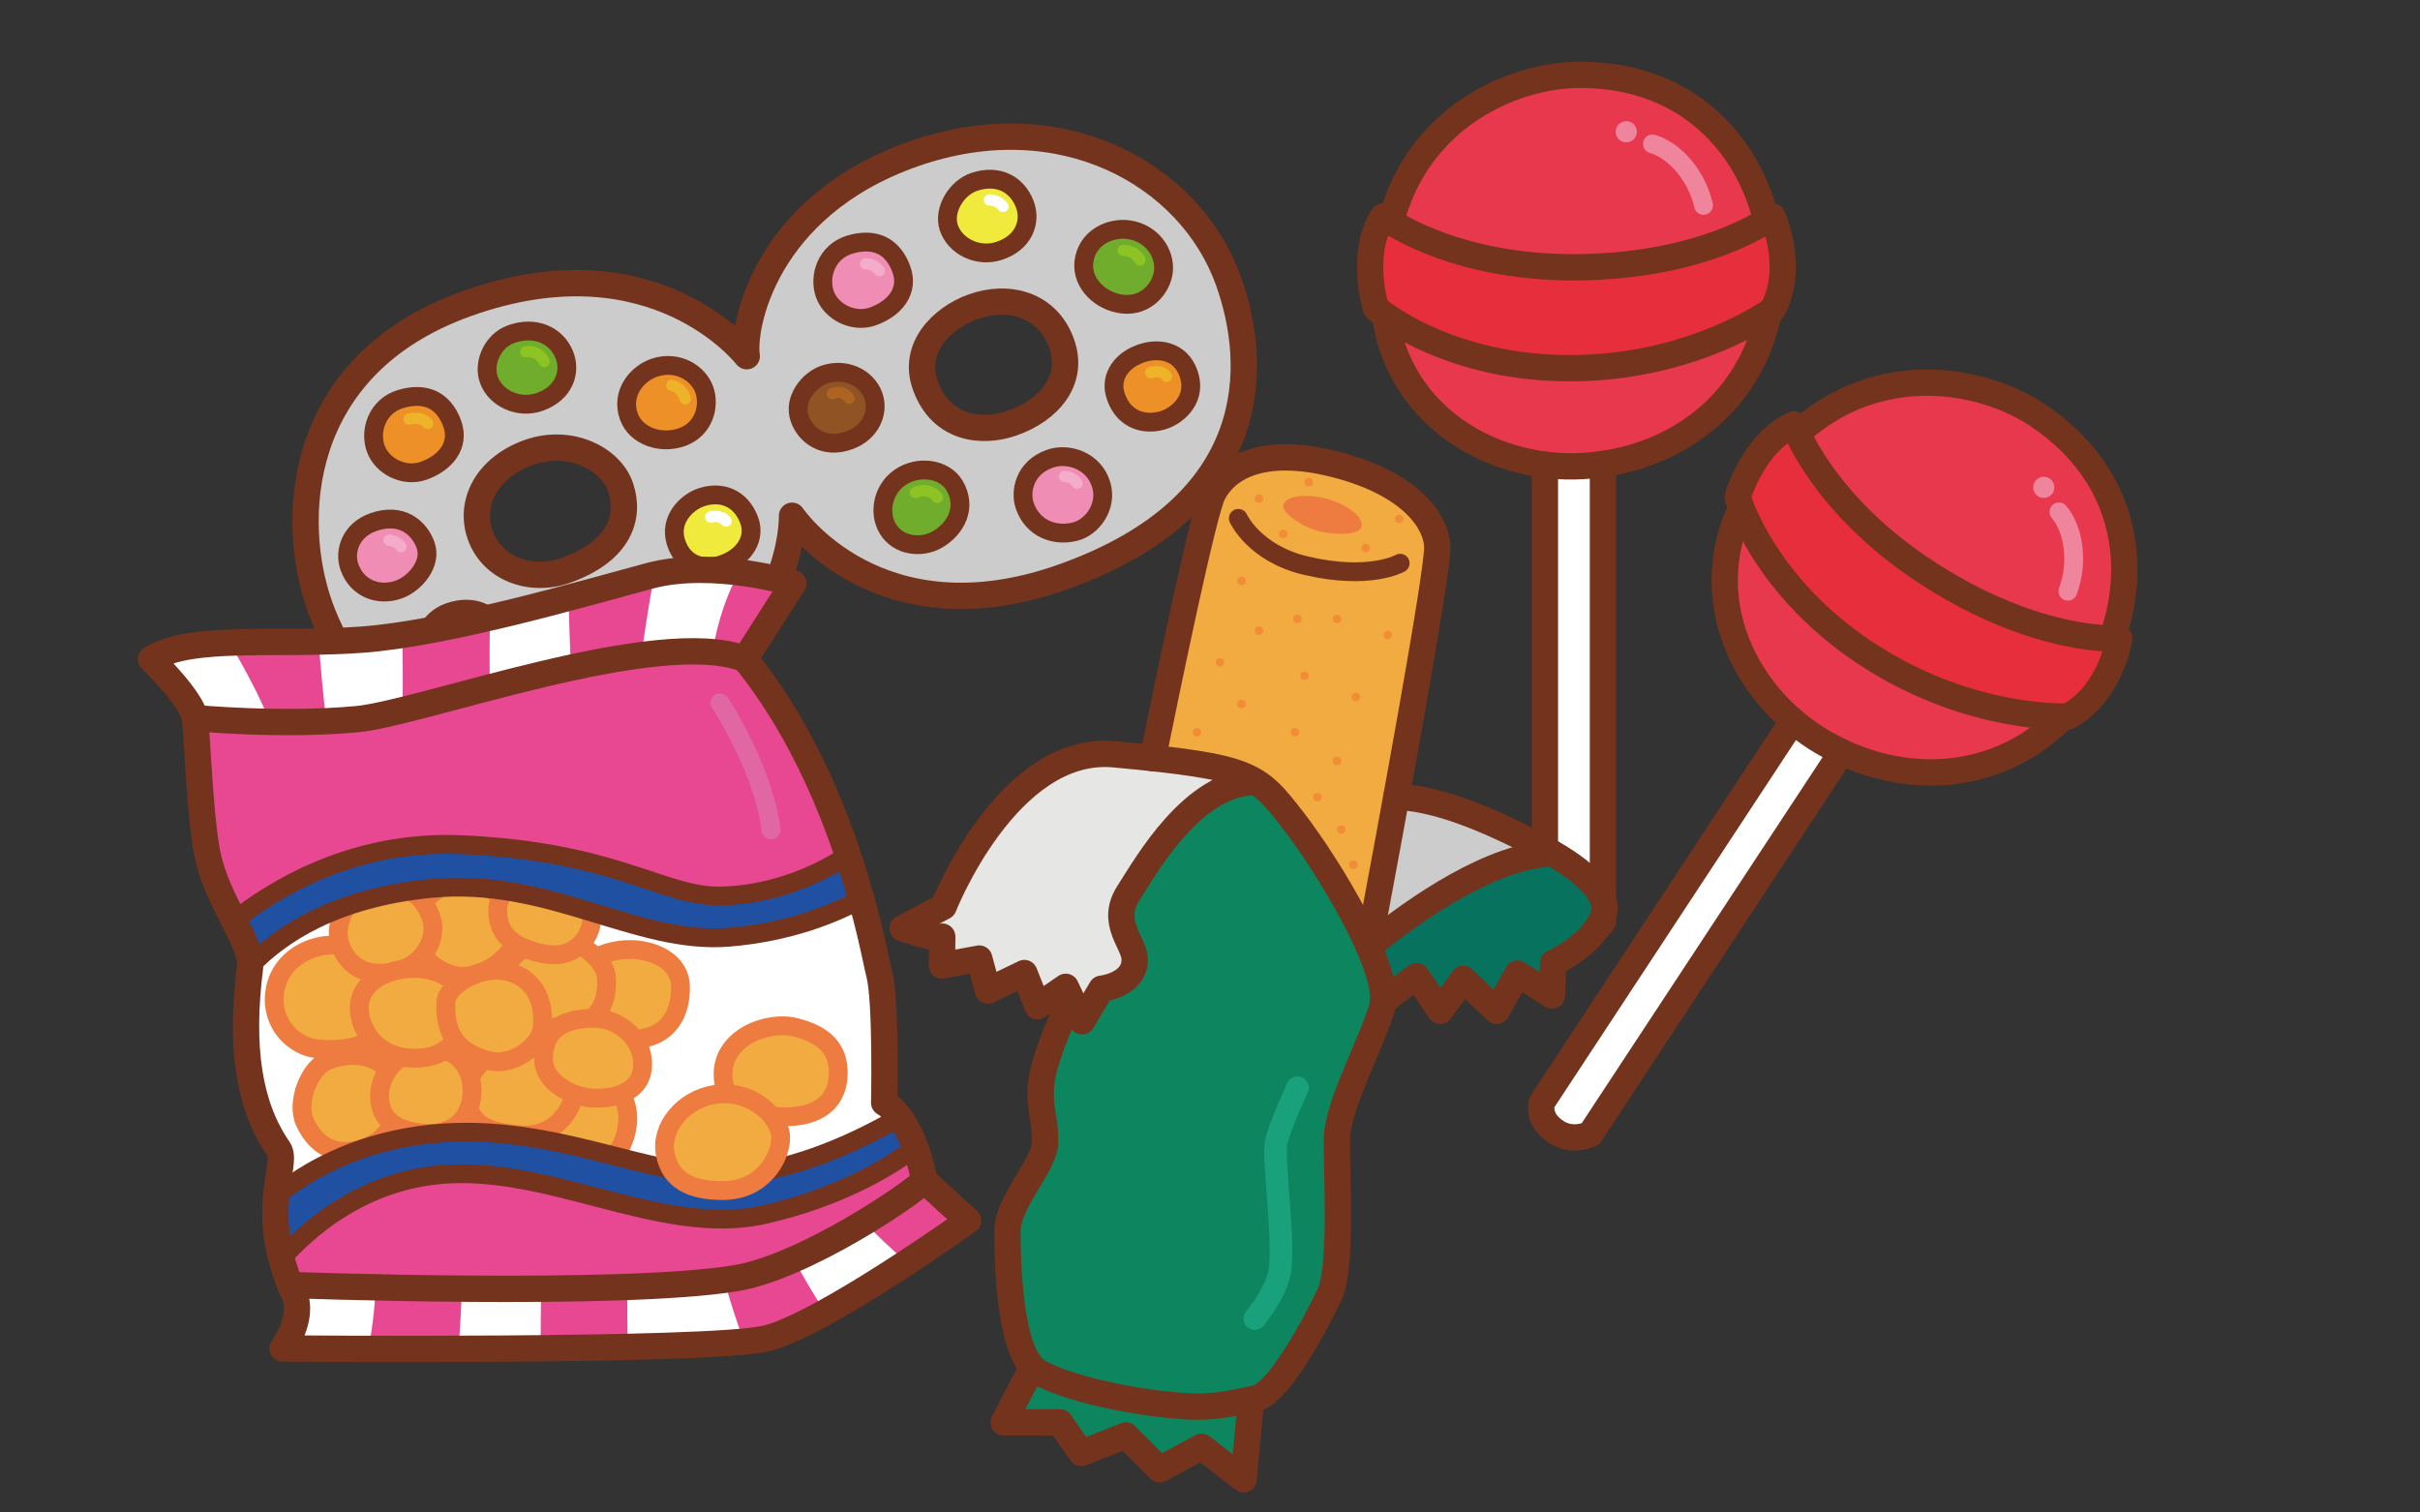 <?xml version="1.0" encoding="utf-8"?>
<!-- Generator: Adobe Illustrator 15.0.0, SVG Export Plug-In . SVG Version: 6.00 Build 0)  -->
<!DOCTYPE svg PUBLIC "-//W3C//DTD SVG 1.1//EN" "http://www.w3.org/Graphics/SVG/1.1/DTD/svg11.dtd">
<svg version="1.1" id="レイヤー_1" xmlns="http://www.w3.org/2000/svg" xmlns:xlink="http://www.w3.org/1999/xlink" x="0px"
	 y="0px" width="80px" height="50px" viewBox="0 0 80 50" enable-background="new 0 0 80 50" xml:space="preserve">
<rect x="0" y="0" width="80" height="50" fill="#333333" stroke="none"/>
<path fill="#DE619F" d="M-81.846-29.134c-17.914,0-25.123,6.188-25.573,11.133c0.177,4.974,6.189,11.515,25.573,11.515
	c18.682,0,25.257-6.361,25.597-10.009C-56.23-21.839-62.74-29.134-81.846-29.134z"/>
<path fill="none" stroke="#74331C" stroke-width="1.188" stroke-linecap="round" stroke-linejoin="round" d="M-107.431-17.572
	c0.084-5.004,7.191-11.536,25.596-11.536c19.105,0,25.614,7.294,25.596,12.639"/>
<g>
	<path fill="#CC4B19" d="M-82.734-24.096c0,0-2.451-3.759-1.636-6.106c0.628-1.811,2.5-1.415,3.275-0.029
		c0.701,1.253,1.188,4.297,4.072,5.225c2.769,0.89,2.314,0.048,3.619,0.882c1.415,0.905,0.37,3.155-1.555,3.195
		C-76.458-20.897-80.869-21.155-82.734-24.096z"/>
	<g>
		<path fill="none" stroke="#DB6714" stroke-width="0.509" stroke-linecap="round" stroke-miterlimit="10" d="M-83.296-29.695
			c0,0-0.29,1.138,0.651,2.863"/>
		<path fill="none" stroke="#74331C" stroke-width="1.188" stroke-linecap="round" stroke-linejoin="round" d="M-82.734-24.096
			c0,0-2.451-3.759-1.636-6.106c0.628-1.811,2.5-1.415,3.275-0.029c0.701,1.253,1.188,4.297,4.072,5.225
			c2.769,0.89,2.314,0.048,3.619,0.882c1.415,0.905,0.37,3.155-1.555,3.195C-76.458-20.897-80.869-21.155-82.734-24.096z"/>
	</g>
</g>
<g>
	<path fill="#97C95E" d="M-90.749-23.274c0.07-3.392,3.269-5.192,2.743-6.921c-0.622-2.042-2.667-0.04-2.884-1.923
		c-0.283-2.445-2.833-2.65-2.833-2.65c0.75,1.146,0.289,4.134-1.408,3.555c-2.034-0.695-3.223,0-3.223,0
		c1.432,0.9,2.267,2.449,2.75,3.839C-93.724-26.432-92.022-24.886-90.749-23.274z"/>
	<path fill="none" stroke="#74331C" stroke-width="1.018" stroke-linecap="round" stroke-linejoin="round" d="M-95.437-26.851
		c-0.448-1.507-1.304-3.346-2.918-4.363c0,0,1.189-0.695,3.223,0c1.697,0.579,2.158-2.41,1.408-3.555c0,0,2.55,0.205,2.833,2.65
		c0.218,1.883,2.262-0.12,2.884,1.923c0.622,2.042-3.958,4.185-2.432,8.935"/>
	
		<path fill="none" stroke="#FFFFFF" stroke-width="0.509" stroke-linecap="round" stroke-linejoin="round" stroke-miterlimit="10" d="
		M-93.21-25.794c0.533-1.053,1.055-2.642,0.836-4.6"/>
	
		<path fill="none" stroke="#FFFFFF" stroke-width="0.509" stroke-linecap="round" stroke-linejoin="round" stroke-miterlimit="10" d="
		M-91.004-28.443c0,0-0.237,1.551-1.766,3.025"/>
</g>
<g>
	<path fill="#E5621E" d="M-88.735-26.336c-0.266-0.975-0.316-3.478,1.399-3.478c3.181,0,2.375,3.775,5.132,4.497
		c3.566,0.933,4.792-0.377,5.64,1.473c1.019,2.222-3.531,3.658-6.33,2.881C-85.597-21.712-87.846-23.068-88.735-26.336z"/>
	<path fill="none" stroke="#74331C" stroke-width="1.188" stroke-linecap="round" stroke-linejoin="round" d="M-88.735-26.336
		c-0.266-0.975-0.316-3.478,1.399-3.478c3.181,0,2.375,3.775,5.132,4.497c3.566,0.933,4.792-0.377,5.64,1.473
		c1.019,2.222-3.531,3.658-6.33,2.881C-85.597-21.712-87.846-23.068-88.735-26.336z"/>
	
		<path fill="none" stroke="#EA771F" stroke-width="0.679" stroke-linecap="round" stroke-linejoin="round" stroke-miterlimit="10" d="
		M-87.526-27.705c0,0-0.116,1.58,1.018,2.955"/>
</g>
<g>
	<path fill="#92C45B" d="M-84.084-21.204c-0.905-0.396,0.113-2.11-0.622-3.28c-1.119-1.782-2.544-0.792-3.676-1.018
		c-1.131-0.227-0.66-2.045-2.657-1.756c-0.944,0.137-1.426,0.956-1.661,1.595c1.241,1.122,2.291,2.426,3.034,3.659
		c0.183-0.003,0.366,0.001,0.548,0.013c2.116,0.138,4.1,1.75,5.667,3.958c0.361-0.184,0.708-0.217,0.708-0.217
		s-0.213-1.34,0.7-2.035c0.474-0.361,1.027-0.344,1.443-0.249C-81.967-22.111-83.363-20.889-84.084-21.204z"/>
	<path fill="none" stroke="#74331C" stroke-width="1.188" stroke-linecap="round" stroke-linejoin="round" d="M-92.7-24.88
		c0,0,0.283-2.149,1.866-2.378c1.998-0.29,1.527,1.529,2.658,1.756c1.13,0.227,2.556-0.764,3.675,1.018
		c0.735,1.17-0.283,2.884,0.622,3.28c0.72,0.315,2.113-0.905,3.481,0.665"/>
	
		<path fill="none" stroke="#FFFFFF" stroke-width="0.509" stroke-linecap="round" stroke-linejoin="round" stroke-miterlimit="10" d="
		M-90.318-24.711c0,0,0.361,3.49,2.778,6.057c0,0-0.106-2.84,0.891-4.516"/>
</g>
<g>
	<g>
		<path fill="#223B26" d="M-94.511-21.784c-1.979-0.339-6.148,1.341-6.6,2.286c-0.397,0.83,0.287,5.091,1.257,8.971
			c2.028,0.046,4.053-0.316,5.083-0.68c1.431-0.504,2.828-1.338,3.949-2.387C-91.848-18.331-93.808-21.664-94.511-21.784z"/>
		<path fill="#FFFFFF" d="M-100.54-27.719c-3.369,0.742-5.855,8.463-5.089,13.838c0.355,2.499,3.067,3.291,5.774,3.354
			c-0.97-3.88-1.654-8.142-1.257-8.971c0.452-0.945,4.621-2.625,6.6-2.286c0.704,0.121,2.664,3.454,3.689,8.191
			c1.207-1.129,2.095-2.509,2.358-4.003C-87.955-20.48-94.375-29.076-100.54-27.719z"/>
	</g>
	<path fill="none" stroke="#74331C" stroke-width="1.188" stroke-linecap="round" stroke-linejoin="round" d="M-94.771-11.207
		c-2.405,0.849-10.235,1.696-10.857-2.674c-0.766-5.375,1.721-13.096,5.089-13.838c6.164-1.357,12.585,7.238,12.076,10.123
		C-88.973-14.712-91.801-12.254-94.771-11.207z"/>
</g>
<g>
	<g>
		<defs>
			<path id="SVGID_1_" d="M-66.354-25.576c-0.595-1.039-1.484-0.873-1.484-0.873s-0.148-0.914-1.209-1.396
				c-1.062-0.482-1.867,0.636-1.867,0.636s-0.334-1.16-1.633-1.21c-1.272-0.05-1.696,1.295-1.696,1.295s-0.679-0.997-1.821-0.617
				c-0.77,0.256-0.894,1.465-0.894,1.465s-0.81,0.221-1.039,0.678c-0.322,0.644,0,1.369,0,1.369l0.059,0.085l-0.012-0.085
				c0,0,1.65,0.361,2.031,1.447c0,0,0.562-0.748,1.756-0.703c1.161,0.044,1.704,1.24,1.744,1.342
				c0.008-0.015,0.559-1.038,1.695-1.123c1.39-0.103,1.909,0.848,1.909,0.848s1.09-1.386,2.379-1.484
				C-66.437-23.901-65.981-24.921-66.354-25.576z"/>
		</defs>
		<clipPath id="SVGID_2_">
			<use xlink:href="#SVGID_1_"  overflow="visible"/>
		</clipPath>
		<path clip-path="url(#SVGID_2_)" fill="none" d="M-73.642-22.879l-0.001,0.002C-73.638-22.866-73.639-22.869-73.642-22.879z"/>
		<path clip-path="url(#SVGID_2_)" fill="#FFFFFF" d="M-66.354-25.576c-0.595-1.039-1.484-0.873-1.484-0.873
			s-0.148-0.914-1.209-1.396c-1.062-0.482-1.867,0.636-1.867,0.636s-0.334-1.16-1.633-1.21c-1.272-0.05-1.696,1.295-1.696,1.295
			s-0.679-0.997-1.821-0.617c-0.77,0.256-0.894,1.465-0.894,1.465s-0.81,0.221-1.039,0.678c-0.322,0.644,0,1.369,0,1.369
			l0.059,0.085l-0.012-0.085c0,0,1.65,0.361,2.031,1.447c0,0,0.562-0.748,1.756-0.703c1.161,0.044,1.704,1.24,1.744,1.342
			c0.008-0.015,0.559-1.038,1.695-1.123c1.39-0.103,1.909,0.848,1.909,0.848s1.09-1.386,2.379-1.484
			C-66.437-23.901-65.981-24.921-66.354-25.576z"/>
		
			<line opacity="0.62" clip-path="url(#SVGID_2_)" fill="none" stroke="#138C43" stroke-width="0.679" stroke-miterlimit="10" x1="-68.525" y1="-21.689" x2="-67.507" y2="-29.487"/>
		
			<line opacity="0.62" clip-path="url(#SVGID_2_)" fill="none" stroke="#138C43" stroke-width="0.679" stroke-miterlimit="10" x1="-67.507" y1="-21.308" x2="-66.024" y2="-28.919"/>
		
			<line opacity="0.62" clip-path="url(#SVGID_2_)" fill="none" stroke="#138C43" stroke-width="0.679" stroke-miterlimit="10" x1="-69.656" y1="-22.05" x2="-69.13" y2="-29.064"/>
		
			<line opacity="0.62" clip-path="url(#SVGID_2_)" fill="none" stroke="#138C43" stroke-width="0.679" stroke-miterlimit="10" x1="-70.929" y1="-22.05" x2="-70.632" y2="-29.487"/>
		
			<line opacity="0.62" clip-path="url(#SVGID_2_)" fill="none" stroke="#138C43" stroke-width="0.679" stroke-miterlimit="10" x1="-72.174" y1="-21.441" x2="-72.174" y2="-29.204"/>
		
			<line opacity="0.62" clip-path="url(#SVGID_2_)" fill="none" stroke="#138C43" stroke-width="0.679" stroke-miterlimit="10" x1="-73.346" y1="-21.545" x2="-73.713" y2="-28.919"/>
		
			<line opacity="0.62" clip-path="url(#SVGID_2_)" fill="none" stroke="#138C43" stroke-width="0.679" stroke-miterlimit="10" x1="-74.689" y1="-22.143" x2="-75.339" y2="-29.204"/>
		
			<line opacity="0.62" clip-path="url(#SVGID_2_)" fill="none" stroke="#138C43" stroke-width="0.679" stroke-miterlimit="10" x1="-75.909" y1="-21.58" x2="-76.838" y2="-29.88"/>
		<path opacity="0.62" clip-path="url(#SVGID_2_)" fill="none" stroke="#138C43" stroke-width="0.679" stroke-miterlimit="10" d="
			M-66.024-22.535c0,0-2.367-1.273-6.15-1.279c-4.281-0.005-5.986,1.114-5.986,1.114"/>
		<path opacity="0.62" clip-path="url(#SVGID_2_)" fill="none" stroke="#138C43" stroke-width="0.679" stroke-miterlimit="10" d="
			M-66.024-24.001c0,0-1.918-1.037-6.169-1.193c-3.414-0.126-5.946,1.052-5.946,1.052"/>
		<path opacity="0.62" clip-path="url(#SVGID_2_)" fill="none" stroke="#138C43" stroke-width="0.679" stroke-miterlimit="10" d="
			M-65.584-25.205c0,0-2.518-1.167-6.59-1.36c-2.892-0.137-6.586,1.243-6.586,1.243"/>
		<path opacity="0.62" clip-path="url(#SVGID_2_)" fill="none" stroke="#138C43" stroke-width="0.679" stroke-miterlimit="10" d="
			M-66.597-27.01c0,0-2.621-0.894-5.578-0.894c-3.058,0-5.54,0.707-5.54,0.707"/>
		
			<line opacity="0.62" clip-path="url(#SVGID_2_)" fill="none" stroke="#138C43" stroke-width="0.679" stroke-miterlimit="10" x1="-76.979" y1="-21.061" x2="-78.421" y2="-29.73"/>
	</g>
	<path fill="none" stroke="#74331C" stroke-width="0.848" stroke-linecap="round" stroke-linejoin="round" d="M-77.998-24.229
		c0,0-0.322-0.725,0-1.369c0.229-0.458,1.039-0.678,1.039-0.678s0.124-1.209,0.894-1.465c1.143-0.38,1.821,0.617,1.821,0.617
		s0.424-1.345,1.696-1.295c1.298,0.05,1.633,1.21,1.633,1.21s0.805-1.119,1.867-0.636c1.061,0.482,1.209,1.396,1.209,1.396
		s0.89-0.166,1.484,0.873c0.373,0.655-0.082,1.675-0.082,1.675"/>
	<g>
		<path fill="#E8413B" d="M-70.943-20.386c1.386-0.254,3.565-0.756,3.562-3.156c-0.003-2.588-2.657-2.661-2.657-2.661
			s-1.546-0.641-2.828,0.395c-1.513,1.223-0.775,3.24-0.071,4.085C-72.406-21.085-70.943-20.386-70.943-20.386z"/>
		<path fill="none" stroke="#74331C" stroke-width="0.679" stroke-linecap="round" stroke-linejoin="round" d="M-70.943-20.386
			c1.386-0.254,3.565-0.756,3.562-3.156c-0.003-2.588-2.657-2.661-2.657-2.661s-1.546-0.641-2.828,0.395
			c-1.513,1.223-0.775,3.24-0.071,4.085C-72.406-21.085-70.943-20.386-70.943-20.386z"/>
	</g>
	<g>
		<path fill="#E7211A" d="M-73.313-21.011c0,0-4.496-0.764-2.955-4.55c0.732-1.8,4.112-1.757,5.047-0.653
			C-70.068-24.853-70.174-22.562-73.313-21.011z"/>
		<path fill="none" stroke="#74331C" stroke-width="0.679" stroke-linecap="round" stroke-linejoin="round" d="M-73.313-21.011
			c0,0-4.496-0.764-2.955-4.55c0.732-1.8,4.112-1.757,5.047-0.653C-70.068-24.853-70.174-22.562-73.313-21.011z"/>
		<path fill="#E8423E" d="M-71.854-24.831c-0.537-0.122-0.542-0.701-0.328-0.859c0.081-0.061,0.48-0.138,0.66,0.2
			C-71.363-25.191-71.516-24.754-71.854-24.831z"/>
		<path fill="#138C43" stroke="#74331C" stroke-width="0.339" stroke-linecap="round" stroke-linejoin="round" d="M-74.356-26.847
			c0,0,0.042-0.884-0.287-1.436c0,0,0.838,0.658,1.001,1.252c0,0,0.466-0.671,1.321-0.63c0,0-0.813,0.588-0.855,0.984
			c0,0,0.753,0.646,0.868,1.202c0,0-1.044-0.657-1.455-0.644c0,0-0.269,0.573-0.509,1.484c0,0-0.443-0.9-0.259-1.671
			c0,0-0.414-0.153-1.267-0.166C-75.797-26.472-75.336-27.076-74.356-26.847z"/>
	</g>
	<g>
		<path fill="#FFFFFF" d="M-77.234-18.866l-0.716-5.036c0,0,1.65,0.361,2.031,1.448c0,0,0.562-0.748,1.756-0.703
			c1.27,0.048,1.804,1.479,1.743,1.343c0,0,0.552-1.039,1.696-1.124c1.39-0.103,1.909,0.849,1.909,0.849s1.09-1.387,2.379-1.484
			l-0.746,4.962"/>
		<g>
			<defs>
				<path id="SVGID_3_" d="M-77.234-18.866l-0.716-5.036c0,0,1.65,0.361,2.031,1.448c0,0,0.562-0.748,1.756-0.703
					c1.27,0.048,1.804,1.479,1.743,1.343c0,0,0.552-1.039,1.696-1.124c1.39-0.103,1.909,0.849,1.909,0.849s1.09-1.387,2.379-1.484
					l-0.746,4.962"/>
			</defs>
			<clipPath id="SVGID_4_">
				<use xlink:href="#SVGID_3_"  overflow="visible"/>
			</clipPath>
			
				<line opacity="0.62" clip-path="url(#SVGID_4_)" fill="none" stroke="#138C43" stroke-width="0.679" stroke-miterlimit="10" x1="-76.838" y1="-24.368" x2="-75.975" y2="-17.142"/>
			
				<line opacity="0.62" clip-path="url(#SVGID_4_)" fill="none" stroke="#138C43" stroke-width="0.679" stroke-miterlimit="10" x1="-75.311" y1="-24.072" x2="-74.717" y2="-17.456"/>
			
				<line opacity="0.62" clip-path="url(#SVGID_4_)" fill="none" stroke="#138C43" stroke-width="0.679" stroke-miterlimit="10" x1="-73.793" y1="-23.901" x2="-73.405" y2="-17.667"/>
			
				<line opacity="0.62" clip-path="url(#SVGID_4_)" fill="none" stroke="#138C43" stroke-width="0.679" stroke-miterlimit="10" x1="-72.194" y1="-23.415" x2="-72.194" y2="-17.921"/>
			
				<line opacity="0.62" clip-path="url(#SVGID_4_)" fill="none" stroke="#138C43" stroke-width="0.679" stroke-miterlimit="10" x1="-70.612" y1="-24.26" x2="-70.905" y2="-17.142"/>
			
				<line opacity="0.62" clip-path="url(#SVGID_4_)" fill="none" stroke="#138C43" stroke-width="0.679" stroke-miterlimit="10" x1="-69.014" y1="-23.901" x2="-69.543" y2="-17.456"/>
			
				<line opacity="0.62" clip-path="url(#SVGID_4_)" fill="none" stroke="#138C43" stroke-width="0.679" stroke-miterlimit="10" x1="-67.385" y1="-24.509" x2="-68.44" y2="-16.886"/>
			<path opacity="0.62" clip-path="url(#SVGID_4_)" fill="none" stroke="#138C43" stroke-width="0.679" stroke-miterlimit="10" d="
				M-78.343-23.415c0,0,2.367,1.273,6.149,1.279c4.281,0.006,5.986-1.114,5.986-1.114"/>
			<path opacity="0.62" clip-path="url(#SVGID_4_)" fill="none" stroke="#138C43" stroke-width="0.679" stroke-miterlimit="10" d="
				M-78.14-21.824c0,0,1.715,0.912,5.966,1.069c3.415,0.125,5.738-0.9,5.738-0.9"/>
			<path opacity="0.62" clip-path="url(#SVGID_4_)" fill="none" stroke="#138C43" stroke-width="0.679" stroke-miterlimit="10" d="
				M-77.771-20.34c0,0,1.505,0.762,5.577,0.955c2.892,0.137,5.471-0.683,5.471-0.683"/>
			<path opacity="0.62" clip-path="url(#SVGID_4_)" fill="none" stroke="#138C43" stroke-width="0.679" stroke-miterlimit="10" d="
				M-77.771-18.94c0,0,3.183,0.927,5.577,1.019c2.681,0.101,5.343-0.689,5.343-0.689"/>
		</g>
	</g>
	<path fill="none" stroke="#74331C" stroke-width="0.848" stroke-linecap="round" stroke-linejoin="round" d="M-77.609-21.832
		l-0.341-2.397c0,0,1.65,0.361,2.031,1.447c0,0,0.562-0.748,1.756-0.703c1.27,0.048,1.804,1.479,1.743,1.344
		c0,0,0.552-1.04,1.696-1.125c0.481-0.036,0.858,0.055,1.146,0.189"/>
	<path fill="none" stroke="#74331C" stroke-width="0.848" stroke-linecap="round" stroke-linejoin="round" d="M-67.646-23.46
		c0.356-0.226,0.771-0.408,1.209-0.441l-0.227,1.509"/>
</g>
<g>
	<path fill="#B86A1E" d="M-66.485-16.147c0.512,0.228,1.093,0.582,1.65,0.997c-0.004-0.557,0.054-1.097,0.216-1.536
		c0.254-1.355,1.569-1.549,2.671-1.244c0.33,0.092,0.674,0.234,1.017,0.41c0.444-0.456,1.173-1.427,0.672-2.526
		c-0.66-1.442-1.904-1.385-1.904-1.459s-0.449-1.604-1.922-2.018c-1.612-0.453-2.517,0.989-2.545,1.102c0,0-0.301-1.335-1.969-1.041
		c-1.595,0.281-1.426,1.93-1.426,1.93s-0.497-0.338-1.525,0.129c-0.387,0.176-0.652,0.41-0.833,0.663
		c0.617,0.602,0.726,1.32,0.726,1.32s1.147-0.04,1.717,1.323c0.491,1.174-0.295,2.264-0.295,2.264s0.256,0.135,0.501,0.402
		C-69.212-16.298-67.597-16.642-66.485-16.147z"/>
	<path fill="none" stroke="#74331C" stroke-width="1.188" stroke-linecap="round" stroke-linejoin="round" d="M-72.71-19.083
		c0,0-0.375-1.623,1.16-2.319c1.028-0.467,1.525-0.129,1.525-0.129s-0.169-1.649,1.426-1.93c1.668-0.294,1.969,1.041,1.969,1.041
		c0.028-0.113,0.933-1.555,2.545-1.102c1.473,0.414,1.922,1.943,1.922,2.018s1.244,0.018,1.904,1.459
		c0.694,1.52-0.971,2.799-0.971,2.799"/>
	
		<path fill="none" stroke="#9D4E23" stroke-width="0.679" stroke-linecap="round" stroke-linejoin="round" stroke-miterlimit="10" d="
		M-69.063-18.843c0,0-0.102-0.923,0.502-1.157c0.646-0.25,1.078,0.314,1.078,0.314s0-0.697,0.598-0.841
		c0.663-0.161,0.988,0.487,0.988,0.487"/>
</g>
<g>
	<path fill="#AA5423" d="M-74.146-12.699c-0.333-1.333,1.816-2.282,3.37-1.519c0.283,0.138,0.721,0.394,1.212,0.715
		c0.112-0.12,0.199-0.271,0.234-0.465c0.229-1.265-0.891-1.865-0.891-1.865s0.786-1.09,0.295-2.264
		c-0.571-1.362-1.717-1.324-1.717-1.324s-0.219-1.472-1.839-1.969c-1.416-0.434-2.455,0.639-2.455,0.639s-0.349-1.126-1.96-1.126
		c-1.421,0-1.854,1.57-1.854,1.57s-1.179-0.657-2.069,0.021c-0.913,0.695-0.7,2.035-0.7,2.035s-0.348,0.033-0.708,0.217
		c0.745,1.049,1.395,2.231,1.92,3.455c0.123-0.806,0.129-1.631-0.104-2.346c0,0,2.768,0.848,2.895,4.665c0,0,2.517-2.9,3.774-1.739
		c0.379,0.351,0.51,0.781,0.524,1.227"/>
	<path fill="none" stroke="#74331C" stroke-width="1.188" stroke-linecap="round" stroke-linejoin="round" d="M-83.15-18.08
		c0.325-0.145,0.614-0.171,0.614-0.171s-0.213-1.34,0.7-2.035c0.891-0.679,2.07-0.021,2.07-0.021s0.433-1.57,1.854-1.57
		c1.612,0,1.961,1.127,1.961,1.127s1.039-1.074,2.454-0.64c1.619,0.497,1.839,1.969,1.839,1.969s1.146-0.039,1.717,1.324
		c0.491,1.174-0.294,2.264-0.294,2.264s1.188,0.615,0.89,1.865"/>
	
		<path fill="none" stroke="#823820" stroke-width="0.679" stroke-linecap="round" stroke-linejoin="round" stroke-miterlimit="10" d="
		M-75.488-18.45c0,0,0.529-0.436,1.187-0.032c0.801,0.493,0.433,1.4,0.433,1.4s0.676-0.427,1.346,0.294
		c0.491,0.53,0.051,1.235,0.051,1.235"/>
</g>
<g>
	<path fill="#F6C24B" d="M-57.792-14.368c0-0.947-2.303-3.05-4.156-3.562c-1.102-0.305-2.417-0.111-2.671,1.244
		c-0.568,1.538,0.153,4.318,0.261,4.691c1.484,3.131,4.938,4.181,5.958,3.274C-56.792-10.149-57.792-14.368-57.792-14.368z"/>
	<path fill="#F8E38A" d="M-60.647-12.925c-1.122-0.393-4.233-2.368-3.972-3.761c0.254-1.355,1.569-1.549,2.671-1.244
		c1.854,0.513,4.156,2.615,4.156,3.562C-57.792-13.322-58.866-12.303-60.647-12.925z"/>
	<path fill="none" stroke="#FFFFFF" stroke-width="0.339" stroke-linecap="round" stroke-linejoin="round" d="M-59.645-14.083
		c-1.102,0-4.033-1.908-3.328-2.546c0.761-0.688,3.604,1.479,3.286,1.888c-0.249,0.32-2.1-1.092-2.1-1.092"/>
	<path fill="none" stroke="#74331C" stroke-width="0.848" stroke-linecap="round" stroke-linejoin="round" d="M-60.647-12.925
		c-1.122-0.393-4.233-2.368-3.972-3.761c0.254-1.355,1.569-1.549,2.671-1.244c1.854,0.513,4.156,2.615,4.156,3.562
		C-57.792-13.322-58.866-12.303-60.647-12.925z"/>
	<path fill="none" stroke="#74331C" stroke-width="0.848" stroke-linecap="round" stroke-linejoin="round" d="M-57.792-14.368
		c0,0,1,4.219-0.608,5.647c-1.02,0.906-4.474-0.144-5.958-3.274c-0.107-0.373-0.829-3.153-0.261-4.691"/>
</g>
<g>
	<path fill="#F6C24B" d="M-62.474-12.305c-0.005-0.074-0.018-0.148-0.04-0.225c-0.339-1.159-2.458-2.945-3.972-3.618
		c-1.33-0.592-3.384,0.018-3.418,1.29c-0.409,0.87,0.064,4.084,0.363,4.921c0.893,2.507,4.31,4.665,6.561,3.143
		C-61.769-7.615-62.312-11.349-62.474-12.305z"/>
	<path fill="#F8E38A" d="M-69.893-14.65c-0.198-1.414,2.007-2.121,3.407-1.498c1.514,0.674,3.633,2.459,3.972,3.618
		c0.34,1.159-1.424,2.197-2.657,1.979C-66.132-10.72-69.759-13.697-69.893-14.65z"/>
	<path fill="none" stroke="#74331C" stroke-width="0.848" stroke-linecap="round" stroke-linejoin="round" d="M-69.893-14.65
		c-0.198-1.414,2.007-2.121,3.407-1.498c1.514,0.673,3.633,2.459,3.972,3.618c0.34,1.159-1.424,2.197-2.657,1.979
		C-66.132-10.72-69.759-13.697-69.893-14.65z"/>
	<path fill="none" stroke="#74331C" stroke-width="0.848" stroke-linecap="round" stroke-linejoin="round" d="M-62.514-12.53
		c0,0,0.926,4.793-0.467,5.735c-2.251,1.522-5.668-0.636-6.561-3.143c-0.298-0.837-0.771-4.051-0.363-4.921"/>
	
		<path fill="none" stroke="#FFFFFF" stroke-width="0.339" stroke-linecap="round" stroke-linejoin="round" stroke-miterlimit="10" d="
		M-64.358-11.995c-1.029,0.233-4.049-2.151-4.012-2.746c0.021-0.34,0.699-0.398,1.049-0.35c1.194,0.164,3.633,2.249,2.853,2.471
		c-0.392,0.111-2.428-1.538-2.428-1.538"/>
</g>
<g>
	<path fill="#F6C24B" d="M-66.501-10.155c0.283-1.227-3.192-3.523-4.29-4.062c-1.376-0.675-3.216-0.01-3.391,1.075l0,0
		c0,0-0.636,3.018,0.192,5.42c0.38,1.102,3.502,3.802,5.834,3.251C-65.822-5.022-66.501-10.155-66.501-10.155z"/>
	<path fill="#F8E38A" d="M-74.162-12.699c-0.333-1.333,1.816-2.282,3.371-1.519c1.098,0.539,4.573,2.836,4.29,4.062
		c-0.281,1.217-2.205,1.87-3.731,1.106C-72.588-10.226-73.992-12.02-74.162-12.699z"/>
	<path fill="none" stroke="#74331C" stroke-width="0.848" stroke-linecap="round" stroke-linejoin="round" d="M-74.181-13.142
		c0,0-0.636,3.018,0.192,5.42c0.38,1.102,3.502,3.802,5.834,3.251c2.332-0.551,1.653-5.684,1.653-5.684"/>
	<path fill="none" stroke="#74331C" stroke-width="0.848" stroke-linecap="round" stroke-linejoin="round" d="M-74.162-12.699
		c-0.333-1.333,1.816-2.282,3.371-1.519c1.098,0.539,4.573,2.836,4.29,4.062c-0.281,1.217-2.205,1.87-3.731,1.106
		C-72.588-10.226-73.992-12.02-74.162-12.699z"/>
	<path fill="none" stroke="#FFFFFF" stroke-width="0.339" stroke-linecap="round" stroke-miterlimit="10" d="M-69.748-10.17
		c0,0-3.383-2.185-2.705-2.778c0.961-0.842,4.161,1.943,3.891,2.185c-0.413,0.371-2.343-1.214-2.343-1.214"/>
</g>
<g>
	<path fill="#9FCC5F" d="M-69.298-9.079c0,0-1.569-1.739-3.562-1.188c-3.066,0.848,0-2.205-1.654-3.732
		c-1.258-1.161-3.774,1.739-3.774,1.739c-0.127-3.817-2.896-4.665-2.896-4.665c0.233,0.715,0.227,1.54,0.104,2.346
		c1.33,3.101,1.859,6.462,1.09,8.565c2.978-0.067,5.625-0.302,7.971-0.663C-71.461-8.135-69.298-9.079-69.298-9.079z"/>
	
		<path fill="none" stroke="#FFFFFF" stroke-width="0.509" stroke-linecap="round" stroke-linejoin="round" stroke-miterlimit="10" d="
		M-78.14-10.521c0,0,1.22,3.762-1.736,8.471c0,0,4.09-2.558,3.972-6.854"/>
	<path fill="none" stroke="#74331C" stroke-width="1.188" stroke-linecap="round" stroke-linejoin="round" d="M-81.203-13.924
		c0.225-1,0.316-2.091,0.019-3c0,0,2.768,0.848,2.896,4.665c0,0,2.517-2.9,3.774-1.739c1.654,1.527-1.412,4.58,1.654,3.732
		c1.994-0.552,3.562,1.188,3.562,1.188s-1.84,0.803-2.564,2.072"/>
</g>
<g>
	<g>
		<path fill="#223B26" d="M-86.367-11.995c-0.601-1.167-5.732-2.229-7.464-1.52c-1.126,0.461-2.438,6.253-2.676,9.946
			c1.606,0.724,3.301,1.155,4.599,1.363c1.438,0.231,2.92,0.279,4.33,0.154C-86.368-5.027-85.595-10.497-86.367-11.995z"/>
		<path fill="#FFFFFF" d="M-88.911-21.992c-5.49-0.358-11.237,6.241-12.368,10.369c-1.133,4.136,1.65,6.648,4.772,8.055
			c0.238-3.693,1.55-9.485,2.676-9.946c1.732-0.709,6.863,0.353,7.464,1.52c0.772,1.498-0.001,6.968-1.211,9.944
			c3.08-0.273,5.812-1.373,6.979-3.208C-77.971-9.386-82.917-21.6-88.911-21.992z"/>
	</g>
	<path fill="none" stroke="#74331C" stroke-width="1.188" stroke-linecap="round" stroke-linejoin="round" d="M-91.908-2.205
		c-3.821-0.613-11.087-3.155-9.371-9.418c1.131-4.128,6.878-10.727,12.368-10.369c5.994,0.392,10.94,12.605,8.312,16.733
		C-82.301-2.584-87.328-1.469-91.908-2.205z"/>
</g>
<path fill="#E974A9" d="M-81.835-6.459c-19.384,0-25.396-6.541-25.573-11.516c-0.012,0.136-0.021,0.27-0.023,0.403
	c0,0,0.081,10.394,0.794,12.749c1.072,3.537,8.023,9.208,24.801,9.22C-64.936,4.41-59.378-1.165-57.64-3.407
	c1.446-1.865,1.391-9.965,1.4-13.062C-56.578-12.822-63.153-6.459-81.835-6.459z"/>
<path fill="none" stroke="#74331C" stroke-width="1.188" stroke-linecap="round" stroke-linejoin="round" d="M-107.431-17.572
	c-0.038,5.005,5.853,11.112,25.596,11.112c18.682,0,25.257-6.362,25.596-10.009"/>
<path fill="none" stroke="#74331C" stroke-width="1.188" stroke-linecap="round" stroke-linejoin="round" d="M-56.239-16.468
	c-0.01,3.097,0.046,11.196-1.4,13.062c-1.738,2.242-7.296,7.816-24.195,7.804c-16.778-0.012-23.729-5.683-24.801-9.22
	c-0.713-2.355-0.794-12.749-0.794-12.749"/>
<path fill="#EC6C6B" d="M-68.996-24.75c-0.109-0.16-0.013-0.424,0.181-0.403c0.235,0.027,0.424,0.401,0.332,0.539
	C-68.562-24.501-68.86-24.553-68.996-24.75z"/>
<g>
	<path fill="#CCCCCC" d="M-50.417-23.546c0.082,0.523,0.184,1.172,0.267,1.736c0.349-0.15,0.787-0.241,1.191-0.254L-49.31-23.8
		C-49.662-23.669-50.036-23.582-50.417-23.546z"/>
	<path fill="#E974A9" d="M-50.791-21.236c0.129-0.728,2.202-1.123,2.807-0.625C-47.508-21.47-44.569-8.154-44.92-7.3
		c-0.373,0.908-2.917,1.149-3.46,0.675C-49.176-7.322-50.924-20.487-50.791-21.236z"/>
	<path fill="none" stroke="#74331C" stroke-width="1.188" stroke-linecap="round" stroke-linejoin="round" d="M-50.791-21.236
		c0.129-0.728,2.202-1.123,2.807-0.625C-47.508-21.47-44.569-8.154-44.92-7.3c-0.373,0.908-2.917,1.149-3.46,0.675
		C-49.176-7.322-50.924-20.487-50.791-21.236z"/>
	<path fill="none" stroke="#74331C" stroke-width="0.848" stroke-linecap="round" stroke-linejoin="round" d="M-50.415-23.547
		c0.082,0.526,0.184,1.175,0.266,1.737"/>
	
		<line fill="none" stroke="#74331C" stroke-width="0.848" stroke-linecap="round" stroke-linejoin="round" x1="-49.308" y1="-23.801" x2="-48.957" y2="-22.065"/>
	<path fill="#CCCCCC" d="M-54.079-32.044c0.429-0.07,1.029,2.33,1.571,3.554c0.119,0.272,0.49,0.171,0.479-0.029
		c-0.132-2.372-0.209-4.387,0.32-4.488c0.38-0.073,1.412,2.076,1.876,4.032c0.051,0.217,0.484,0.224,0.463-0.06
		c-0.232-3.121-0.253-3.784,0.221-3.861c0.739-0.12,3.175,4.839,2.14,7.233c-0.787,1.821-4.371,3.186-6.314,0.966
		C-55.288-26.943-54.571-31.963-54.079-32.044z"/>
	<path fill="none" stroke="#74331C" stroke-width="1.188" stroke-linecap="round" stroke-linejoin="round" d="M-54.079-32.044
		c0.429-0.07,1.029,2.33,1.571,3.554c0.119,0.272,0.49,0.171,0.479-0.029c-0.132-2.372-0.209-4.387,0.32-4.488
		c0.38-0.073,1.412,2.076,1.876,4.032c0.051,0.217,0.484,0.224,0.463-0.06c-0.232-3.121-0.253-3.784,0.221-3.861
		c0.739-0.12,3.175,4.839,2.14,7.233c-0.787,1.821-4.371,3.186-6.314,0.966C-55.288-26.943-54.571-31.963-54.079-32.044z"/>
	<path fill="none" stroke="#E6E6E5" stroke-width="0.679" stroke-linecap="round" stroke-miterlimit="10" d="M-49.376-25.456
		c0,0,1.184-0.483,1.078-2.119"/>
</g>
<g>
	<path fill="#CCCCCC" d="M-37.426-14.327c-0.243-0.112-0.46-0.238-0.659-0.372l-0.772,1.665c0.354,0.081,0.757,0.251,1.073,0.457
		l0.741-1.598C-37.17-14.216-37.297-14.267-37.426-14.327z"/>
	<path fill="#CCCCCC" d="M-37.422-14.332c-3.104-1.432-2.459-4.823-0.992-6.781c1.72-2.296,4.409-3.009,5.913-0.737
		C-30.616-19.004-33.332-12.445-37.422-14.332z"/>
	<path fill="none" stroke="#74331C" stroke-width="1.188" stroke-linecap="round" stroke-linejoin="round" d="M-37.422-14.332
		c-3.104-1.432-2.459-4.823-0.992-6.781c1.72-2.296,4.409-3.009,5.913-0.737C-30.616-19.004-33.332-12.445-37.422-14.332z"/>
	<path fill="#E974A9" d="M-39.621-12.999c0.419-0.366,2.289,0.39,2.387,1.051c0.14,0.93-5.036,13.203-5.832,13.953
		c-0.399,0.376-3.225-0.541-3.254-1.573C-46.343-0.334-40.509-12.223-39.621-12.999z"/>
	<path fill="none" stroke="#74331C" stroke-width="1.188" stroke-linecap="round" stroke-linejoin="round" d="M-39.621-12.999
		c0.419-0.366,2.289,0.39,2.387,1.051c0.14,0.93-5.036,13.203-5.832,13.953c-0.399,0.376-3.225-0.541-3.254-1.573
		C-46.343-0.334-40.509-12.223-39.621-12.999z"/>
	
		<line fill="none" stroke="#74331C" stroke-width="0.848" stroke-linecap="round" stroke-linejoin="round" x1="-38.083" y1="-14.701" x2="-38.854" y2="-13.039"/>
	
		<line fill="none" stroke="#74331C" stroke-width="0.848" stroke-linecap="round" stroke-linejoin="round" x1="-37.041" y1="-14.178" x2="-37.782" y2="-12.582"/>
	<path fill="none" stroke="#E6E6E5" stroke-width="0.679" stroke-linecap="round" stroke-miterlimit="10" d="M-33.848-21.052
		c0,0,0.97,1.354,0.043,3.417"/>
</g>
<g>
	<g>
		<path fill="#FFFFFF" d="M51.071,15.361v15.09c0,0,0.148,0.587,0.967,0.564c0.645-0.017,0.952-0.564,0.952-0.564V15.339
			c-0.219,0.031-0.437,0.053-0.659,0.067C51.915,15.431,51.492,15.415,51.071,15.361z"/>
		<path fill="#E8384E" d="M52.331,15.325c-3.137,0.185-6.614-1.866-6.614-5.927c0-5.225,4.051-7.009,6.506-7.009
			c4.342,0,6.372,3.423,6.372,6.502C58.595,12.632,55.817,15.115,52.331,15.325z"/>
		<path fill="none" stroke="#74331C" stroke-width="0.87" stroke-linecap="round" stroke-linejoin="round" d="M52.331,15.406
			c-3.137,0.187-6.614-1.866-6.614-5.924c0-5.225,4.051-7.009,6.506-7.009c4.342,0,6.372,3.423,6.372,6.502
			C58.595,12.713,55.817,15.199,52.331,15.406z"/>
		<path fill="#E72E3D" d="M45.489,10.193c0,0-0.568-1.773,0.228-3.035c0,0,2.228,1.717,6.438,1.678
			c4.316-0.045,6.439-1.678,6.439-1.678s0.767,1.678,0,3.085c0,0-2.509,1.846-6.439,1.927C47.883,12.26,45.489,10.193,45.489,10.193
			z"/>
		<path fill="none" stroke="#74331C" stroke-width="0.87" stroke-linecap="round" stroke-linejoin="round" d="M51.071,15.361
			v15.09c0,0,0.148,0.587,0.967,0.564c0.645-0.017,0.952-0.564,0.952-0.564V15.339"/>
		<circle fill="#EE859C" cx="53.762" cy="4.356" r="0.35"/>
		<path fill="none" stroke="#EE859C" stroke-width="0.622" stroke-linecap="round" stroke-miterlimit="10" d="M54.626,4.758
			c0.711,0.202,1.456,1.016,1.689,2.031"/>
		<path fill="none" stroke="#74331C" stroke-width="0.87" stroke-linecap="round" stroke-linejoin="round" d="M45.489,10.193
			c0,0-0.568-1.773,0.228-3.035c0,0,2.228,1.717,6.438,1.678c4.316-0.045,6.439-1.678,6.439-1.678s0.767,1.678,0,3.085
			c0,0-2.509,1.846-6.439,1.927C47.883,12.26,45.489,10.193,45.489,10.193z"/>
	</g>
	<g>
		<path fill="#FFFFFF" d="M59.269,23.827l-8.292,12.606c0,0-0.202,0.57,0.495,1.004c0.548,0.338,1.104,0.048,1.104,0.048
			l8.307-12.623c-0.199-0.092-0.395-0.196-0.588-0.308C59.933,24.348,59.589,24.102,59.269,23.827z"/>
		<path fill="#E8384E" d="M60.34,24.487c-2.723-1.569-4.5-5.194-2.268-8.586c2.869-4.363,7.235-3.627,9.285-2.279
			c3.627,2.386,3.442,6.36,1.751,8.933C67.053,25.679,63.367,26.23,60.34,24.487z"/>
		<path fill="none" stroke="#74331C" stroke-width="0.87" stroke-linecap="round" stroke-linejoin="round" d="M60.295,24.555
			c-2.724-1.566-4.501-5.191-2.27-8.583c2.871-4.366,7.237-3.627,9.287-2.28c3.628,2.386,3.441,6.36,1.749,8.933
			C67.008,25.749,63.321,26.301,60.295,24.555z"/>
		<path fill="#E72E3D" d="M57.444,16.438c0,0,0.499-1.79,1.858-2.408c0,0,0.917,2.66,4.458,4.939
			c3.629,2.338,6.301,2.137,6.301,2.137s-0.282,1.824-1.697,2.579c0,0-3.107,0.162-6.438-1.93
			C58.307,19.484,57.444,16.438,57.444,16.438z"/>
		<path fill="none" stroke="#74331C" stroke-width="0.87" stroke-linecap="round" stroke-linejoin="round" d="M59.269,23.827
			l-8.292,12.606c0,0-0.202,0.57,0.495,1.004c0.548,0.338,1.104,0.048,1.104,0.048l8.307-12.623"/>
		<circle fill="#EE859C" cx="67.563" cy="16.111" r="0.35"/>
		<path fill="none" stroke="#EE859C" stroke-width="0.622" stroke-linecap="round" stroke-miterlimit="10" d="M68.064,16.922
			c0.481,0.56,0.657,1.647,0.296,2.624"/>
		<path fill="none" stroke="#74331C" stroke-width="0.87" stroke-linecap="round" stroke-linejoin="round" d="M57.444,16.438
			c0,0,0.499-1.79,1.858-2.408c0,0,0.917,2.66,4.458,4.939c3.629,2.338,6.301,2.137,6.301,2.137s-0.282,1.824-1.697,2.579
			c0,0-3.107,0.162-6.438-1.93C58.307,19.484,57.444,16.438,57.444,16.438z"/>
	</g>
</g>
<g>
	<path fill="#CCCCCC" d="M30.207,5.083c-4.969,1.74-5.673,5.78-5.521,6.692c0,0-3.043-3.958-9.253-1.74
		c-5.736,2.049-5.849,7.251-4.861,10.001c1.098,3.06,4.13,6.108,9.938,3.892c5.808-2.216,5.673-6.88,5.673-6.88
		s2.836,4.22,8.998,2.008c6.552-2.352,6.433-6.975,5.424-9.783C39.344,5.766,35.096,3.373,30.207,5.083z M18.718,18.85
		c-1.17,0.42-2.443-0.047-2.839-1.149c-0.387-1.077,0.216-2.249,1.606-2.745c1.348-0.479,2.708,0.191,3.03,1.154
		C20.839,17.072,20.502,18.208,18.718,18.85z M33.464,13.984c-0.972,0.341-2.345,0.231-2.875-1.247
		c-0.448-1.245,0.562-2.231,1.57-2.593c1.17-0.42,2.467-0.094,2.934,1.208C35.535,12.581,34.667,13.563,33.464,13.984z"/>
	<path fill="none" stroke="#74331C" stroke-width="0.87" stroke-linecap="round" stroke-linejoin="round" d="M24.686,11.776
		c0,0-3.043-3.958-9.253-1.74c-5.736,2.049-5.849,7.251-4.861,10.001c1.098,3.06,4.13,6.108,9.938,3.892
		c5.808-2.216,5.673-6.88,5.673-6.88s2.836,4.22,8.998,2.008c6.552-2.352,6.433-6.975,5.424-9.783
		c-1.26-3.508-5.508-5.901-10.397-4.19C25.238,6.823,24.534,10.863,24.686,11.776z"/>
	<path fill="none" stroke="#74331C" stroke-width="0.87" stroke-linecap="round" stroke-linejoin="round" d="M17.485,14.956
		c1.348-0.479,2.708,0.191,3.03,1.154c0.324,0.963-0.013,2.099-1.797,2.74c-1.17,0.42-2.443-0.047-2.839-1.149
		C15.492,16.624,16.095,15.452,17.485,14.956z"/>
	<path fill="none" stroke="#74331C" stroke-width="0.87" stroke-linecap="round" stroke-linejoin="round" d="M30.589,12.738
		c-0.448-1.245,0.562-2.231,1.57-2.593c1.17-0.42,2.467-0.094,2.934,1.208c0.442,1.229-0.427,2.211-1.629,2.632
		C32.492,14.325,31.119,14.216,30.589,12.738z"/>
	<g>
		<path fill="#8F5324" d="M20.29,22.597c-0.41,0.147-1.378,0.243-1.727-0.729c-0.214-0.595,0.126-1.373,0.934-1.631
			c0.688-0.221,1.376,0.178,1.584,0.753C21.269,21.508,21.03,22.331,20.29,22.597z"/>
		<path fill="none" stroke="#74331C" stroke-width="0.622" stroke-linecap="round" stroke-linejoin="round" d="M20.29,22.597
			c-0.41,0.147-1.378,0.243-1.727-0.729c-0.214-0.595,0.126-1.373,0.934-1.631c0.688-0.221,1.376,0.178,1.584,0.753
			C21.269,21.508,21.03,22.331,20.29,22.597z"/>
	</g>
	<g>
		<path fill="#EFEA3C" d="M15.753,22.501c-0.57,0.255-1.432,0.081-1.695-0.645c-0.256-0.701,0.166-1.396,0.775-1.612
			c0.794-0.282,1.465,0.015,1.701,0.672C16.742,21.493,16.478,22.176,15.753,22.501z"/>
		<path fill="none" stroke="#74331C" stroke-width="0.622" stroke-linecap="round" stroke-linejoin="round" d="M15.753,22.501
			c-0.57,0.255-1.432,0.081-1.695-0.645c-0.256-0.701,0.166-1.396,0.775-1.612c0.794-0.282,1.465,0.015,1.701,0.672
			C16.742,21.493,16.478,22.176,15.753,22.501z"/>
	</g>
	<g>
		<path fill="#EF8DB5" d="M13.176,19.491c-0.675,0.236-1.374-0.046-1.622-0.739c-0.19-0.529,0.042-1.225,0.775-1.487
			c0.947-0.341,1.534,0.185,1.739,0.754C14.292,18.64,13.704,19.306,13.176,19.491z"/>
		<path fill="none" stroke="#74331C" stroke-width="0.622" stroke-linecap="round" stroke-linejoin="round" d="M13.176,19.491
			c-0.675,0.236-1.374-0.046-1.622-0.739c-0.19-0.529,0.042-1.225,0.775-1.487c0.947-0.341,1.534,0.185,1.739,0.754
			C14.292,18.64,13.704,19.306,13.176,19.491z"/>
	</g>
	<g>
		<path fill="#ED9027" d="M14.006,15.562c-0.634,0.227-1.376-0.141-1.587-0.738c-0.213-0.598,0.062-1.407,0.825-1.633
			c0.815-0.244,1.422,0.034,1.706,0.816C15.208,14.722,14.729,15.301,14.006,15.562z"/>
		<path fill="none" stroke="#74331C" stroke-width="0.622" stroke-linecap="round" stroke-linejoin="round" d="M14.006,15.562
			c-0.634,0.227-1.376-0.141-1.587-0.738c-0.213-0.598,0.062-1.407,0.825-1.633c0.815-0.244,1.422,0.034,1.706,0.816
			C15.208,14.722,14.729,15.301,14.006,15.562z"/>
	</g>
	<g>
		<path fill="#71AD2D" d="M17.852,13.302c-0.692,0.248-1.462-0.109-1.685-0.729c-0.202-0.563,0.131-1.291,0.73-1.507
			c0.782-0.28,1.486,0.024,1.756,0.659C18.898,12.304,18.662,13.011,17.852,13.302z"/>
		<path fill="none" stroke="#74331C" stroke-width="0.622" stroke-linecap="round" stroke-linejoin="round" d="M17.846,13.284
			c-0.693,0.247-1.463-0.11-1.685-0.729c-0.202-0.563,0.131-1.291,0.73-1.506c0.782-0.283,1.485,0.022,1.755,0.658
			C18.892,12.286,18.655,12.995,17.846,13.284z"/>
	</g>
	<g>
		<path fill="#ED9027" d="M21.655,12.148c0.733-0.234,1.418,0.167,1.625,0.727c0.192,0.526,0.009,1.309-0.733,1.575
			c-0.693,0.249-1.523-0.025-1.758-0.68C20.509,12.992,21.069,12.334,21.655,12.148z"/>
		<path fill="none" stroke="#74331C" stroke-width="0.622" stroke-linecap="round" stroke-linejoin="round" d="M21.655,12.148
			c0.733-0.234,1.418,0.167,1.625,0.727c0.192,0.526,0.009,1.309-0.733,1.575c-0.693,0.249-1.523-0.025-1.758-0.68
			C20.509,12.992,21.069,12.334,21.655,12.148z"/>
	</g>
	<g>
		<path fill="#EFEA3C" d="M23.904,18.652c-0.562,0.202-1.295,0.088-1.557-0.723c-0.239-0.745,0.344-1.312,0.805-1.478
			c0.67-0.241,1.345-0.003,1.62,0.764C24.974,17.776,24.639,18.388,23.904,18.652z"/>
		<path fill="none" stroke="#74331C" stroke-width="0.622" stroke-linecap="round" stroke-linejoin="round" d="M23.904,18.652
			c-0.562,0.202-1.295,0.088-1.557-0.723c-0.239-0.745,0.344-1.312,0.805-1.478c0.67-0.241,1.345-0.003,1.62,0.764
			C24.974,17.776,24.639,18.388,23.904,18.652z"/>
	</g>
	<g>
		<path fill="#EF8DB5" d="M33.881,16.733c-0.167-0.46-0.034-1.263,0.825-1.568c0.596-0.213,1.466,0.057,1.702,0.873
			c0.201,0.694-0.283,1.388-0.874,1.538C34.862,17.742,34.146,17.476,33.881,16.733z"/>
		<path fill="none" stroke="#74331C" stroke-width="0.622" stroke-linecap="round" stroke-linejoin="round" d="M33.881,16.733
			c-0.167-0.46-0.034-1.263,0.825-1.568c0.596-0.213,1.466,0.057,1.702,0.873c0.201,0.694-0.283,1.388-0.874,1.538
			C34.862,17.742,34.146,17.476,33.881,16.733z"/>
	</g>
	<g>
		<path fill="#71AD2D" d="M29.351,17.483c-0.322-0.536-0.164-1.306,0.392-1.694c0.613-0.426,1.481-0.296,1.81,0.259
			c0.429,0.729,0.043,1.426-0.555,1.78C30.471,18.142,29.694,18.053,29.351,17.483z"/>
		<path fill="none" stroke="#74331C" stroke-width="0.622" stroke-linecap="round" stroke-linejoin="round" d="M29.351,17.483
			c-0.322-0.536-0.164-1.306,0.392-1.694c0.613-0.426,1.481-0.296,1.81,0.259c0.429,0.729,0.043,1.426-0.555,1.78
			C30.471,18.142,29.694,18.053,29.351,17.483z"/>
	</g>
	<g>
		<path fill="#8F5324" d="M27.265,12.378c0.68-0.223,1.389,0.099,1.608,0.708c0.188,0.529-0.073,1.21-0.806,1.473
			c-0.822,0.295-1.44-0.157-1.635-0.733C26.22,13.204,26.733,12.552,27.265,12.378z"/>
		<path fill="none" stroke="#74331C" stroke-width="0.622" stroke-linecap="round" stroke-linejoin="round" d="M27.265,12.378
			c0.68-0.223,1.389,0.099,1.608,0.708c0.188,0.529-0.073,1.21-0.806,1.473c-0.822,0.295-1.44-0.157-1.635-0.733
			C26.22,13.204,26.733,12.552,27.265,12.378z"/>
	</g>
	<g>
		<path fill="#EF8DB5" d="M28.854,10.46c-0.63,0.227-1.376-0.141-1.587-0.738c-0.211-0.599,0.064-1.407,0.826-1.635
			c0.817-0.243,1.422,0.036,1.705,0.817C30.059,9.621,29.579,10.201,28.854,10.46z"/>
		<path fill="none" stroke="#74331C" stroke-width="0.622" stroke-linecap="round" stroke-linejoin="round" d="M28.854,10.46
			c-0.63,0.227-1.376-0.141-1.587-0.738c-0.211-0.599,0.064-1.407,0.826-1.635c0.817-0.243,1.422,0.036,1.705,0.817
			C30.059,9.621,29.579,10.201,28.854,10.46z"/>
	</g>
	<g>
		<path fill="#EFEA3C" d="M33.026,8.294c-0.698,0.229-1.458-0.15-1.663-0.776c-0.186-0.569,0.248-1.31,0.852-1.509
			c0.79-0.259,1.407,0.089,1.658,0.731C34.102,7.327,33.846,8.028,33.026,8.294z"/>
		<path fill="none" stroke="#74331C" stroke-width="0.622" stroke-linecap="round" stroke-linejoin="round" d="M33.026,8.294
			c-0.698,0.229-1.458-0.15-1.663-0.776c-0.186-0.569,0.248-1.31,0.852-1.509c0.79-0.259,1.407,0.089,1.658,0.731
			C34.102,7.327,33.846,8.028,33.026,8.294z"/>
	</g>
	<g>
		<path fill="#71AD2D" d="M37.325,7.595c0.761,0.114,1.199,0.776,1.136,1.37c-0.059,0.555-0.571,1.178-1.354,1.088
			c-0.733-0.083-1.355-0.696-1.277-1.387C35.922,7.843,36.718,7.501,37.325,7.595z"/>
		<path fill="none" stroke="#74331C" stroke-width="0.622" stroke-linecap="round" stroke-linejoin="round" d="M37.325,7.595
			c0.761,0.114,1.199,0.776,1.136,1.37c-0.059,0.555-0.571,1.178-1.354,1.088c-0.733-0.083-1.355-0.696-1.277-1.387
			C35.922,7.843,36.718,7.501,37.325,7.595z"/>
	</g>
	<g>
		<path fill="#ED9027" d="M37.833,11.651c0.575-0.161,1.298,0.008,1.499,0.836c0.185,0.76-0.44,1.281-0.912,1.412
			c-0.684,0.192-1.34-0.094-1.558-0.878C36.701,12.446,37.08,11.86,37.833,11.651z"/>
		<path fill="none" stroke="#74331C" stroke-width="0.622" stroke-linecap="round" stroke-linejoin="round" d="M37.833,11.651
			c0.575-0.161,1.298,0.008,1.499,0.836c0.185,0.76-0.44,1.281-0.912,1.412c-0.684,0.192-1.34-0.094-1.558-0.878
			C36.701,12.446,37.08,11.86,37.833,11.651z"/>
	</g>
	<path fill="none" stroke="#8EC324" stroke-width="0.373" stroke-linecap="round" stroke-miterlimit="10" d="M17.381,11.627
		c0,0,0.411-0.07,0.607,0.316"/>
	<path fill="none" stroke="#8EC324" stroke-width="0.373" stroke-linecap="round" stroke-miterlimit="10" d="M37.135,8.275
		c0,0,0.385-0.006,0.552,0.322"/>
	<path fill="none" stroke="#8EC324" stroke-width="0.373" stroke-linecap="round" stroke-miterlimit="10" d="M30.26,16.282
		c0,0,0.424-0.216,0.729,0.158"/>
	<path fill="none" stroke="#EDB329" stroke-width="0.373" stroke-linecap="round" stroke-miterlimit="10" d="M13.519,13.854
		c0,0,0.383-0.126,0.622,0.145"/>
	<path fill="none" stroke="#EDB329" stroke-width="0.373" stroke-linecap="round" stroke-miterlimit="10" d="M22.206,12.744
		c0,0,0.354,0.059,0.447,0.442"/>
	<path fill="none" stroke="#EDB329" stroke-width="0.373" stroke-linecap="round" stroke-miterlimit="10" d="M38.041,12.319
		c0,0,0.33-0.133,0.519,0.122"/>
	
		<path fill="none" stroke="#AD6322" stroke-width="0.373" stroke-linecap="round" stroke-linejoin="round" stroke-miterlimit="10" d="
		M20.239,21.01c0,0-0.116-0.199-0.358-0.166"/>
	
		<path fill="none" stroke="#AD6322" stroke-width="0.373" stroke-linecap="round" stroke-linejoin="round" stroke-miterlimit="10" d="
		M27.518,13.011c0,0,0.33-0.16,0.548,0.159"/>
	<path fill="none" stroke="#F3ADCB" stroke-width="0.373" stroke-linecap="round" stroke-miterlimit="10" d="M12.86,17.859
		c0,0,0.227-0.001,0.394,0.21"/>
	<path fill="none" stroke="#F3ADCB" stroke-width="0.373" stroke-linecap="round" stroke-miterlimit="10" d="M28.616,8.723
		c0,0,0.263-0.027,0.453,0.225"/>
	<path fill="none" stroke="#F3ADCB" stroke-width="0.373" stroke-linecap="round" stroke-miterlimit="10" d="M35.605,15.972
		c0,0-0.13-0.224-0.413-0.217"/>
	
		<path fill="none" stroke="#FFFFFF" stroke-width="0.373" stroke-linecap="round" stroke-linejoin="round" stroke-miterlimit="10" d="
		M32.709,6.611c0,0,0.27-0.014,0.446,0.214"/>
	
		<path fill="none" stroke="#FFFFFF" stroke-width="0.373" stroke-linecap="round" stroke-linejoin="round" stroke-miterlimit="10" d="
		M23.494,17.093c0,0,0.286-0.102,0.508,0.131"/>
	
		<path fill="none" stroke="#FFFFFF" stroke-width="0.373" stroke-linecap="round" stroke-linejoin="round" stroke-miterlimit="10" d="
		M15.202,20.872c0,0,0.35-0.125,0.549,0.223"/>
</g>
<g>
	<path fill="#F1AB40" d="M47.514,18.059c-0.033-0.762-0.787-2.031-3.315-2.693c-2.55-0.668-3.697,0.155-4.102,0.952
		c-0.325,0.641-1.505,6.362-1.989,8.745c1.908,0.207,2.804,0.402,3.422,0.792c0.453,0.288,0.759,0.68,1.208,1.256
		c0.749,0.968,1.874,2.724,2.509,4.178C46.015,27.186,47.55,18.867,47.514,18.059z"/>
	<path fill="#E6E6E5" d="M41.479,25.866c-0.618-0.389-1.513-0.585-3.42-0.792c-0.38-0.042-0.798-0.084-1.264-0.126
		c-3.543-0.333-5.651,5.034-5.651,5.034l-1.356,0.719c0,0,1.145,0.4,1.31,0.274l-0.011,0.953l1.233-0.229l0.291,1.058l1.2-0.579
		l0.437,1.097l0.931-0.641l0.179,0.378l0.359,0.761l0.643-1.077c0,0,1.108-0.117,1.098-0.974c-0.007-0.545-0.833-1.208-0.207-2.187
		C37.855,28.593,39.391,25.857,41.479,25.866z"/>
	<path fill="#0D855F" d="M45.69,33.297c0.124-0.434-0.078-1.172-0.443-2.009c-0.635-1.454-1.76-3.21-2.509-4.178
		c-0.449-0.576-0.754-0.968-1.208-1.256c-2.089-0.009-3.625,2.727-4.23,3.669c-0.626,0.979,0.2,1.642,0.207,2.188
		c0.011,0.855-1.098,0.974-1.098,0.974l-0.642,1.076L35.408,33c-0.404,0.879-0.913,2.098-0.987,2.811
		c-0.089,0.856,0.165,1.242,0.125,1.989c-0.042,0.744-1.243,1.946-1.243,2.9c0,0.953,0.053,4.095,1.015,4.65
		c1.18,0.686,4.082,1.164,5.345,1.152c0.471-0.005,1.088-0.095,1.864-0.279c0.778-0.188,1.989-2.518,2.425-3.421
		c0.436-0.9,0.217-4.161,0.248-5.219C44.229,36.527,45.348,34.477,45.69,33.297z"/>
	<path fill="#CCCCCC" d="M45.267,31.339c1.674-1.359,3.965-2.897,5.924-3.079c-2.016-1.505-3.861-1.841-5.011-1.871
		c-0.333,1.826-0.664,3.61-0.915,4.947C45.265,31.336,45.265,31.336,45.267,31.339z"/>
	<path fill="#07735F" d="M51.311,28.204c-0.046,0.002-0.093,0.005-0.139,0.011c0.211,0.156,0.425,0.327,0.64,0.512
		c-0.215-0.185-0.429-0.355-0.64-0.512c-1.959,0.182-4.25,1.72-5.924,3.076c0.313,0.722,0.507,1.368,0.473,1.81h0.002l1.107-0.83
		l0.781,1.149l0.767-1.058c0.078,0.096,1.104,1.058,1.104,1.058l0.684-1.233l1.14,0.725l0.041-1.077c0,0,1.429-0.651,1.678-1.647
		C53.23,29.364,51.804,28.48,51.311,28.204z"/>
	<path fill="#0D855F" d="M39.66,46.503c-1.263,0.012-4.165-0.467-5.345-1.152c-0.065-0.036-0.127-0.089-0.185-0.147
		c-0.411,0.766-0.955,1.817-0.955,1.817h1.864l0.705,1.016l1.471-0.582l1.119,1.119l1.387-0.744l1.389,1.077l0.245-2.644
		C40.659,46.419,40.097,46.498,39.66,46.503z"/>
	<path fill="none" stroke="#74331C" stroke-width="0.87" stroke-linecap="round" stroke-linejoin="round" d="M35.408,33
		c-0.404,0.879-0.913,2.098-0.987,2.811c-0.089,0.856,0.165,1.242,0.125,1.989c-0.042,0.744-1.243,1.946-1.243,2.9
		c0,0.953,0.053,4.095,1.015,4.65c1.18,0.686,4.082,1.164,5.345,1.152c0.471-0.005,1.088-0.095,1.864-0.279
		c0.778-0.188,1.989-2.518,2.424-3.421c0.437-0.9,0.218-4.161,0.249-5.219c0.03-1.057,1.149-3.107,1.492-4.287
		c0.341-1.184-1.772-4.662-2.952-6.187c-1.182-1.522-1.369-1.751-5.895-2.173c-3.542-0.333-5.651,5.035-5.651,5.035l-1.356,0.719
		c0,0,1.144,0.399,1.311,0.273l-0.011,0.954l1.233-0.229l0.289,1.058l1.203-0.579l0.435,1.096l0.933-0.64l0.539,1.138l0.642-1.076
		c0,0,1.109-0.118,1.098-0.974c-0.007-0.546-0.833-1.208-0.207-2.188c0.603-0.937,2.124-3.652,4.198-3.669"/>
	<path fill="none" stroke="#74331C" stroke-width="0.87" stroke-linecap="round" stroke-linejoin="round" d="M38.108,25.063
		c0.484-2.383,1.664-8.104,1.989-8.745c0.404-0.797,1.552-1.621,4.102-0.952c2.528,0.663,3.282,1.931,3.315,2.693
		c0.036,0.807-1.498,9.121-2.267,13.227"/>
	<path fill="none" stroke="#74331C" stroke-width="0.622" stroke-linecap="round" stroke-linejoin="round" d="M40.936,17.136
		c0,0,0.526,1.162,2.234,1.563c2.113,0.498,3.116-0.08,3.116-0.08"/>
	<path fill="#EE7B3F" d="M42.425,16.701c0.126-0.42,1.059-0.32,1.442-0.213c0.513,0.146,1.253,0.545,1.135,0.943
		c-0.076,0.264-0.929,0.274-1.496,0.101C42.978,17.371,42.354,16.936,42.425,16.701z"/>
	<path fill="none" stroke="#74331C" stroke-width="0.87" stroke-linecap="round" stroke-linejoin="round" d="M45.248,31.291
		c1.713-1.39,4.074-2.967,6.062-3.087"/>
	<path fill="none" stroke="#74331C" stroke-width="0.87" stroke-linecap="round" stroke-linejoin="round" d="M46.16,26.344
		c1.15,0.028,2.769,0.567,4.986,1.771"/>
	<path fill="none" stroke="#74331C" stroke-width="0.87" stroke-linecap="round" stroke-linejoin="round" d="M51.146,28.114
		c0,0,2.126,1.079,1.877,2.072c-0.249,0.996-1.678,1.647-1.678,1.647l-0.041,1.077l-1.14-0.725l-0.684,1.233
		c0,0-1.025-0.962-1.104-1.058l-0.767,1.058l-0.781-1.149l-1.107,0.83"/>
	<path fill="none" stroke="#74331C" stroke-width="0.87" stroke-linecap="round" stroke-linejoin="round" d="M34.131,45.203
		c-0.41,0.766-0.954,1.817-0.954,1.817h1.864l0.705,1.016l1.471-0.582l1.119,1.119l1.387-0.744l1.389,1.077l0.243-2.63"/>
	<circle fill="#F18D37" cx="40.329" cy="21.891" r="0.14"/>
	<circle fill="#F18D37" cx="41.044" cy="23.273" r="0.141"/>
	<circle fill="#F18D37" cx="43.126" cy="22.341" r="0.141"/>
	<circle fill="#F18D37" cx="42.812" cy="24.207" r="0.141"/>
	<circle fill="#F18D37" cx="44.819" cy="23.041" r="0.141"/>
	<circle fill="#F18D37" cx="44.198" cy="25.155" r="0.142"/>
	<circle fill="#F18D37" cx="45.876" cy="20.991" r="0.141"/>
	<circle fill="#F18D37" cx="42.893" cy="20.462" r="0.141"/>
	<circle fill="#F18D37" cx="41.044" cy="19.203" r="0.141"/>
	<circle fill="#F18D37" cx="41.62" cy="20.848" r="0.141"/>
	<circle fill="#F18D37" cx="46.255" cy="17.154" r="0.141"/>
	<circle fill="#F18D37" cx="45.146" cy="18.118" r="0.141"/>
	<circle fill="#F18D37" cx="42.419" cy="17.648" r="0.141"/>
	<circle fill="#F18D37" cx="43.268" cy="15.94" r="0.141"/>
	<circle fill="#F18D37" cx="41.62" cy="16.484" r="0.141"/>
	<circle fill="#F18D37" cx="39.568" cy="24.207" r="0.141"/>
	<circle fill="#F18D37" cx="44.198" cy="20.462" r="0.142"/>
	<circle fill="#F18D37" cx="44.339" cy="27.424" r="0.141"/>
	<circle fill="#F18D37" cx="44.742" cy="28.587" r="0.142"/>
	<circle fill="#F18D37" cx="43.549" cy="26.357" r="0.141"/>
	
		<path fill="none" stroke="#18A17B" stroke-width="0.746" stroke-linecap="round" stroke-linejoin="round" stroke-miterlimit="10" d="
		M42.894,35.956c0,0-0.615,1.337-0.706,1.805c-0.123,0.62,0.333,3.54,0.084,4.422c-0.2,0.71-0.792,1.409-0.792,1.409"/>
</g>
<g>
	<path fill="#E84892" d="M24.275,42.203c2.284-0.373,5.841-2.797,6.245-3.231c0,0-0.331-1.989-1.326-2.569
		c0,0,0.073-3.402-0.165-4.28c-0.175-0.644-1.078-6.243-4.434-10.386c-2.871-1.127-10.712,1.793-12.843,1.986
		c-2.528,0.229-5.346-0.039-5.346-0.039c0.084,0.622,0.158,3.138,0.404,4.444c0.308,1.623,1.524,2.979,1.419,3.801
		c-0.332,2.61-0.047,4.575,0.947,6.005c0.34,0.488-0.662,1.917,0.386,4.493h0.001C9.563,42.426,20.453,42.828,24.275,42.203z"/>
	<path fill="#E84892" d="M30.557,39.026c-0.404,0.435-3.963,2.858-6.247,3.231C20.488,42.883,9.6,42.48,9.6,42.48H9.599
		c0.036,0.089,0.076,0.182,0.117,0.275c0.372,0.827-0.373,1.822-0.373,1.822s14.128,0.124,15.994-0.332
		c1.864-0.456,6.67-3.895,6.67-3.895L30.557,39.026z"/>
	<g>
		<path fill="#FFFFFF" d="M9.6,42.481H9.599c0.036,0.09,0.076,0.182,0.117,0.275c0.372,0.828-0.373,1.822-0.373,1.822
			s1.152,0.01,2.841,0.014c0.167-0.924,0.218-1.591,0.227-2.033C10.74,42.523,9.6,42.481,9.6,42.481z"/>
		<path fill="#FFFFFF" d="M15.266,42.604c-0.014,0.534-0.047,1.233-0.114,1.988c0.882-0.003,1.804-0.009,2.72-0.019
			c0.001-0.729,0.008-1.416,0.016-1.969C17.003,42.611,16.117,42.61,15.266,42.604z"/>
		<path fill="#FFFFFF" d="M28.572,40.41c-0.705,0.426-1.521,0.871-2.326,1.224c0.266,0.495,0.629,1.136,1.039,1.747
			c0.89-0.489,1.863-1.101,2.695-1.646C29.425,41.255,28.935,40.778,28.572,40.41z"/>
		<path fill="#FFFFFF" d="M20.737,42.546c-0.005,0.566-0.002,1.272,0.02,1.981c1.597-0.036,2.984-0.093,3.847-0.175
			c-0.305-0.786-0.519-1.502-0.659-2.039C23.092,42.427,21.973,42.5,20.737,42.546z"/>
	</g>
	<g>
		<path fill="#E84892" d="M11.787,23.776c2.132-0.193,9.972-3.114,12.844-1.987l1.596-2.506c0,0-2.651-0.808-4.745-0.249
			c-2.092,0.56-6.67,1.906-9.529,2.113c-2.86,0.207-5.615-0.186-6.961,0.642c0,0,1.368,1.327,1.45,1.948
			C6.442,23.737,9.26,24.006,11.787,23.776z"/>
		<g>
			<path fill="#FFFFFF" d="M23.562,21.56c0.164-1.117,0.522-2.005,0.864-2.64c-0.846-0.104-1.87-0.14-2.799,0.08
				c-0.21,1.182-0.34,2.014-0.416,2.655C22.077,21.543,22.881,21.498,23.562,21.56z"/>
			<path fill="#FFFFFF" d="M16.188,22.725c0.864-0.225,1.777-0.455,2.682-0.65c-0.037-0.939-0.063-1.711-0.074-2.312
				c-0.818,0.218-1.708,0.446-2.601,0.653C16.185,21.114,16.18,21.968,16.188,22.725z"/>
			<path fill="#FFFFFF" d="M7.589,21.245c-1.075,0.043-1.983,0.167-2.597,0.544c0,0,1.368,1.326,1.45,1.948
				c0,0,1.071,0.101,2.485,0.125C8.557,22.954,8.009,21.96,7.589,21.245z"/>
			<path fill="#FFFFFF" d="M11.787,23.776c0.361-0.034,0.885-0.144,1.521-0.301c0.013-0.933,0.005-1.828-0.006-2.486
				c-0.478,0.073-0.933,0.127-1.349,0.158c-0.481,0.035-0.957,0.052-1.425,0.062c0.07,0.805,0.164,1.837,0.248,2.633
				C11.113,23.828,11.453,23.806,11.787,23.776z"/>
		</g>
	</g>
	<path fill="none" stroke="#74331C" stroke-width="0.87" stroke-linecap="round" stroke-linejoin="round" d="M6.442,23.737
		c0,0,2.818,0.269,5.345,0.039c2.132-0.193,9.972-3.114,12.844-1.987"/>
	<path fill="none" stroke="#74331C" stroke-width="0.87" stroke-linecap="round" stroke-linejoin="round" d="M9.6,42.48
		c0,0,10.888,0.402,14.71-0.223c2.283-0.373,5.842-2.797,6.247-3.231"/>
	<path fill="#FFFFFF" d="M24.226,38.769c2.141-0.146,4.255-1.186,5.49-1.909c-0.146-0.194-0.315-0.36-0.508-0.474
		c0,0,0.073-3.402-0.167-4.28c-0.064-0.241-0.23-1.172-0.588-2.459c-0.911,0.494-2.397,1.103-4.383,1.266
		c-3.061,0.252-5.956-1.992-9.846-1.613c-3.25,0.318-5.048,1.587-5.979,2.575c-0.001,0.013-0.001,0.024-0.002,0.037
		c-0.332,2.61-0.049,4.575,0.945,6.005c0.177,0.254-0.008,0.762-0.081,1.555c0.958-0.783,2.504-1.693,4.739-2.008
		C18.042,36.872,21.46,38.955,24.226,38.769z"/>
	<path fill="#F1AB40" stroke="#EE7B3F" stroke-width="0.622" stroke-miterlimit="10" d="M19.087,33.112
		c-0.281-0.935,0.404-1.536,1.33-1.69c0.927-0.155,2.046,0.248,2.077,1.164c0.031,0.918-0.414,1.705-1.471,1.767
		C19.966,34.415,19.315,33.867,19.087,33.112z"/>
	<path fill="#F1AB40" stroke="#EE7B3F" stroke-width="0.622" stroke-miterlimit="10" d="M11.083,31.249
		c1.382,0.122,1.869,0.901,1.786,2.035c-0.091,1.256-1.332,1.502-2.408,1.385c-0.73-0.079-1.507-0.811-1.383-1.835
		C9.224,31.636,10.4,31.188,11.083,31.249z"/>
	<path fill="#F1AB40" stroke="#EE7B3F" stroke-width="0.622" stroke-miterlimit="10" d="M17.635,37.822
		c-0.283-0.611,0.126-1.793,0.804-2.041c1.072-0.39,1.833,0.064,2.145,0.524c0.379,0.56,0.127,1.891-0.777,2.304
		C19.123,38.923,18.175,38.998,17.635,37.822z"/>
	<path fill="#F1AB40" stroke="#EE7B3F" stroke-width="0.622" stroke-miterlimit="10" d="M16.623,32.41
		c0.013-0.638,0.66-1.242,1.6-1.382c0.829-0.124,1.763,0.718,1.818,1.227c0.094,0.871-0.311,1.616-1.165,1.693
		C18.021,34.026,16.592,33.902,16.623,32.41z"/>
	<path fill="#F1AB40" stroke="#EE7B3F" stroke-width="0.622" stroke-miterlimit="10" d="M13.683,30.704
		c0.003-0.996,0.995-1.573,1.73-1.573c0.902,0,1.713,1.014,1.713,1.554c0,0.882-1.089,1.611-1.863,1.59
		C14.616,32.258,13.681,31.656,13.683,30.704z"/>
	<path fill="#F1AB40" stroke="#EE7B3F" stroke-width="0.622" stroke-miterlimit="10" d="M15.459,35.997
		c0.071-0.89,1.243-1.584,2.051-1.43c0.807,0.155,1.46,0.809,1.476,1.43c0.015,0.622-0.621,1.616-1.764,1.522
		C16.08,37.428,15.366,37.163,15.459,35.997z"/>
	<path fill="#F1AB40" stroke="#EE7B3F" stroke-width="0.622" stroke-miterlimit="10" d="M19.638,33.662
		c0.854-0.006,1.719,0.745,1.594,1.691c-0.102,0.775-0.979,1.021-1.772,0.935c-0.587-0.064-1.503-0.521-1.491-1.294
		C17.98,34.223,18.379,33.67,19.638,33.662z"/>
	<path fill="#F1AB40" stroke="#EE7B3F" stroke-width="0.622" stroke-miterlimit="10" d="M10.073,37.081
		c-0.283-0.612,0.125-1.794,0.804-2.042c1.072-0.39,1.833,0.064,2.144,0.524c0.38,0.561,0.128,1.891-0.776,2.304
		C11.561,38.18,10.612,38.256,10.073,37.081z"/>
	<path fill="#F1AB40" stroke="#EE7B3F" stroke-width="0.622" stroke-miterlimit="10" d="M12.549,36.244
		c0.001-0.797,0.632-1.509,1.575-1.595c0.766-0.07,1.472,0.451,1.482,1.388c0.007,0.771-0.47,1.491-1.525,1.43
		C13.246,37.418,12.549,37.114,12.549,36.244z"/>
	<path fill="#F1AB40" stroke="#EE7B3F" stroke-width="0.622" stroke-miterlimit="10" d="M11.198,31.035
		c0.11,0.586,0.597,1.371,1.915,1.071c0.933-0.212,1.358-1.15,1.149-1.749c-0.209-0.599-0.706-1.269-1.876-1.016
		C11.429,29.551,11.099,30.507,11.198,31.035z"/>
	<path fill="#F1AB40" stroke="#EE7B3F" stroke-width="0.622" stroke-miterlimit="10" d="M16.454,30.154
		c0.02,0.553,0.28,1.124,1.498,1.373c1.217,0.248,1.66-0.78,1.601-1.214c-0.093-0.691-0.81-1.128-1.601-1.231
		C17.158,28.979,16.424,29.346,16.454,30.154z"/>
	<path fill="#2050A2" d="M14.413,38.871c3.761-0.529,7.592,2.086,11.094,1.273c2.376-0.551,3.988-1.483,4.955-2.205
		c-0.126-0.343-0.296-0.709-0.52-1.008c-1.236,0.723-3.351,1.763-5.492,1.908c-2.765,0.187-6.184-1.896-10.379-1.306
		c-2.233,0.314-3.78,1.225-4.738,2.008c-0.05,0.551-0.043,1.239,0.177,2.074C10.384,40.627,12.021,39.206,14.413,38.871z"/>
	<path fill="none" stroke="#74331C" stroke-width="0.622" stroke-linecap="round" stroke-linejoin="round" d="M9.308,41.616
		c0.874-0.989,2.512-2.41,4.903-2.745c3.76-0.529,7.592,2.086,11.094,1.273c2.376-0.551,3.988-1.483,4.955-2.205"/>
	<path fill="none" stroke="#74331C" stroke-width="0.622" stroke-linecap="round" stroke-linejoin="round" d="M9.13,39.542
		c0.958-0.783,2.505-1.693,4.739-2.008c4.195-0.591,7.613,1.492,10.379,1.306c2.139-0.146,4.255-1.186,5.49-1.908"/>
	<path fill="#2050A2" d="M14.147,29.451c3.891-0.381,6.785,1.865,9.846,1.613c1.986-0.163,3.471-0.773,4.383-1.267
		c-0.123-0.443-0.27-0.929-0.442-1.443c-0.951,0.615-2.402,1.302-4.189,1.347c-1.912,0.049-3.481-1.492-8.659-1.699
		c-3.58-0.143-6.223,1.539-7.447,2.516c0.308,0.602,0.561,1.115,0.53,1.51C9.099,31.038,10.897,29.769,14.147,29.451z"/>
	<path fill="none" stroke="#74331C" stroke-width="0.622" stroke-linecap="round" stroke-linejoin="round" d="M8.309,31.901
		c0.941-0.98,2.735-2.218,5.938-2.531c3.89-0.381,6.785,1.865,9.845,1.613c1.986-0.163,3.472-0.771,4.384-1.266"/>
	<path fill="none" stroke="#74331C" stroke-width="0.622" stroke-linecap="round" stroke-linejoin="round" d="M7.737,30.437
		c1.225-0.978,3.868-2.658,7.448-2.516c5.179,0.209,6.748,1.748,8.659,1.699c1.786-0.045,3.239-0.731,4.189-1.345"/>
	<path fill="none" stroke="#74331C" stroke-width="0.87" stroke-linecap="round" stroke-linejoin="round" d="M4.992,21.789
		c0,0,1.368,1.327,1.45,1.948c0.083,0.621,0.158,3.138,0.404,4.444c0.306,1.622,1.522,2.979,1.419,3.801
		c-0.332,2.61-0.049,4.575,0.945,6.005c0.352,0.505-0.733,2.018,0.504,4.769c0.372,0.827-0.373,1.822-0.373,1.822
		s14.128,0.124,15.994-0.332c1.864-0.456,6.67-3.895,6.67-3.895l-1.45-1.325c0,0-0.332-1.989-1.326-2.569
		c0,0,0.073-3.402-0.167-4.28c-0.175-0.645-1.077-6.244-4.433-10.388l1.596-2.506c0,0-2.651-0.808-4.745-0.249
		c-2.092,0.56-6.67,1.906-9.529,2.113C9.094,21.354,6.339,20.961,4.992,21.789z"/>
	<path fill="#F1AB40" stroke="#EE7B3F" stroke-width="0.622" stroke-miterlimit="10" d="M11.941,33.735
		c-0.283-0.934,0.403-1.533,1.329-1.688c0.927-0.157,2.046,0.247,2.077,1.164c0.031,0.916-0.414,1.704-1.471,1.767
		C12.819,35.039,12.167,34.491,11.941,33.735z"/>
	<path fill="#F1AB40" stroke="#EE7B3F" stroke-width="0.622" stroke-miterlimit="10" d="M23.904,35.501
		c0-1.197,1.46-1.773,2.393-1.539c0.932,0.236,1.429,0.697,1.414,1.539c-0.016,0.842-0.56,1.431-1.818,1.418
		C24.864,36.909,23.903,36.622,23.904,35.501z"/>
	<path fill="#F1AB40" stroke="#EE7B3F" stroke-width="0.622" stroke-miterlimit="10" d="M23.592,36.188
		c1.243-0.21,2.224,0.746,2.215,1.431c-0.008,0.682-0.614,1.74-1.916,1.739c-1.044-0.001-1.729-0.326-1.899-1.213
		C21.822,37.26,22.598,36.356,23.592,36.188z"/>
	<path fill="#F1AB40" stroke="#EE7B3F" stroke-width="0.622" stroke-miterlimit="10" d="M14.736,33.162
		c0.02-0.633,1.243-1.305,2.155-1.015c0.912,0.291,1.098,1.137,1.037,1.801c-0.063,0.664-1.016,1.307-1.741,1.12
		C15.462,34.883,14.696,34.509,14.736,33.162z"/>
	<path fill="none" stroke="#E167A2" stroke-width="0.622" stroke-linecap="round" stroke-miterlimit="10" d="M23.802,23.232
		c0,0,1.425,2.152,1.689,4.202"/>
</g>
</svg>
